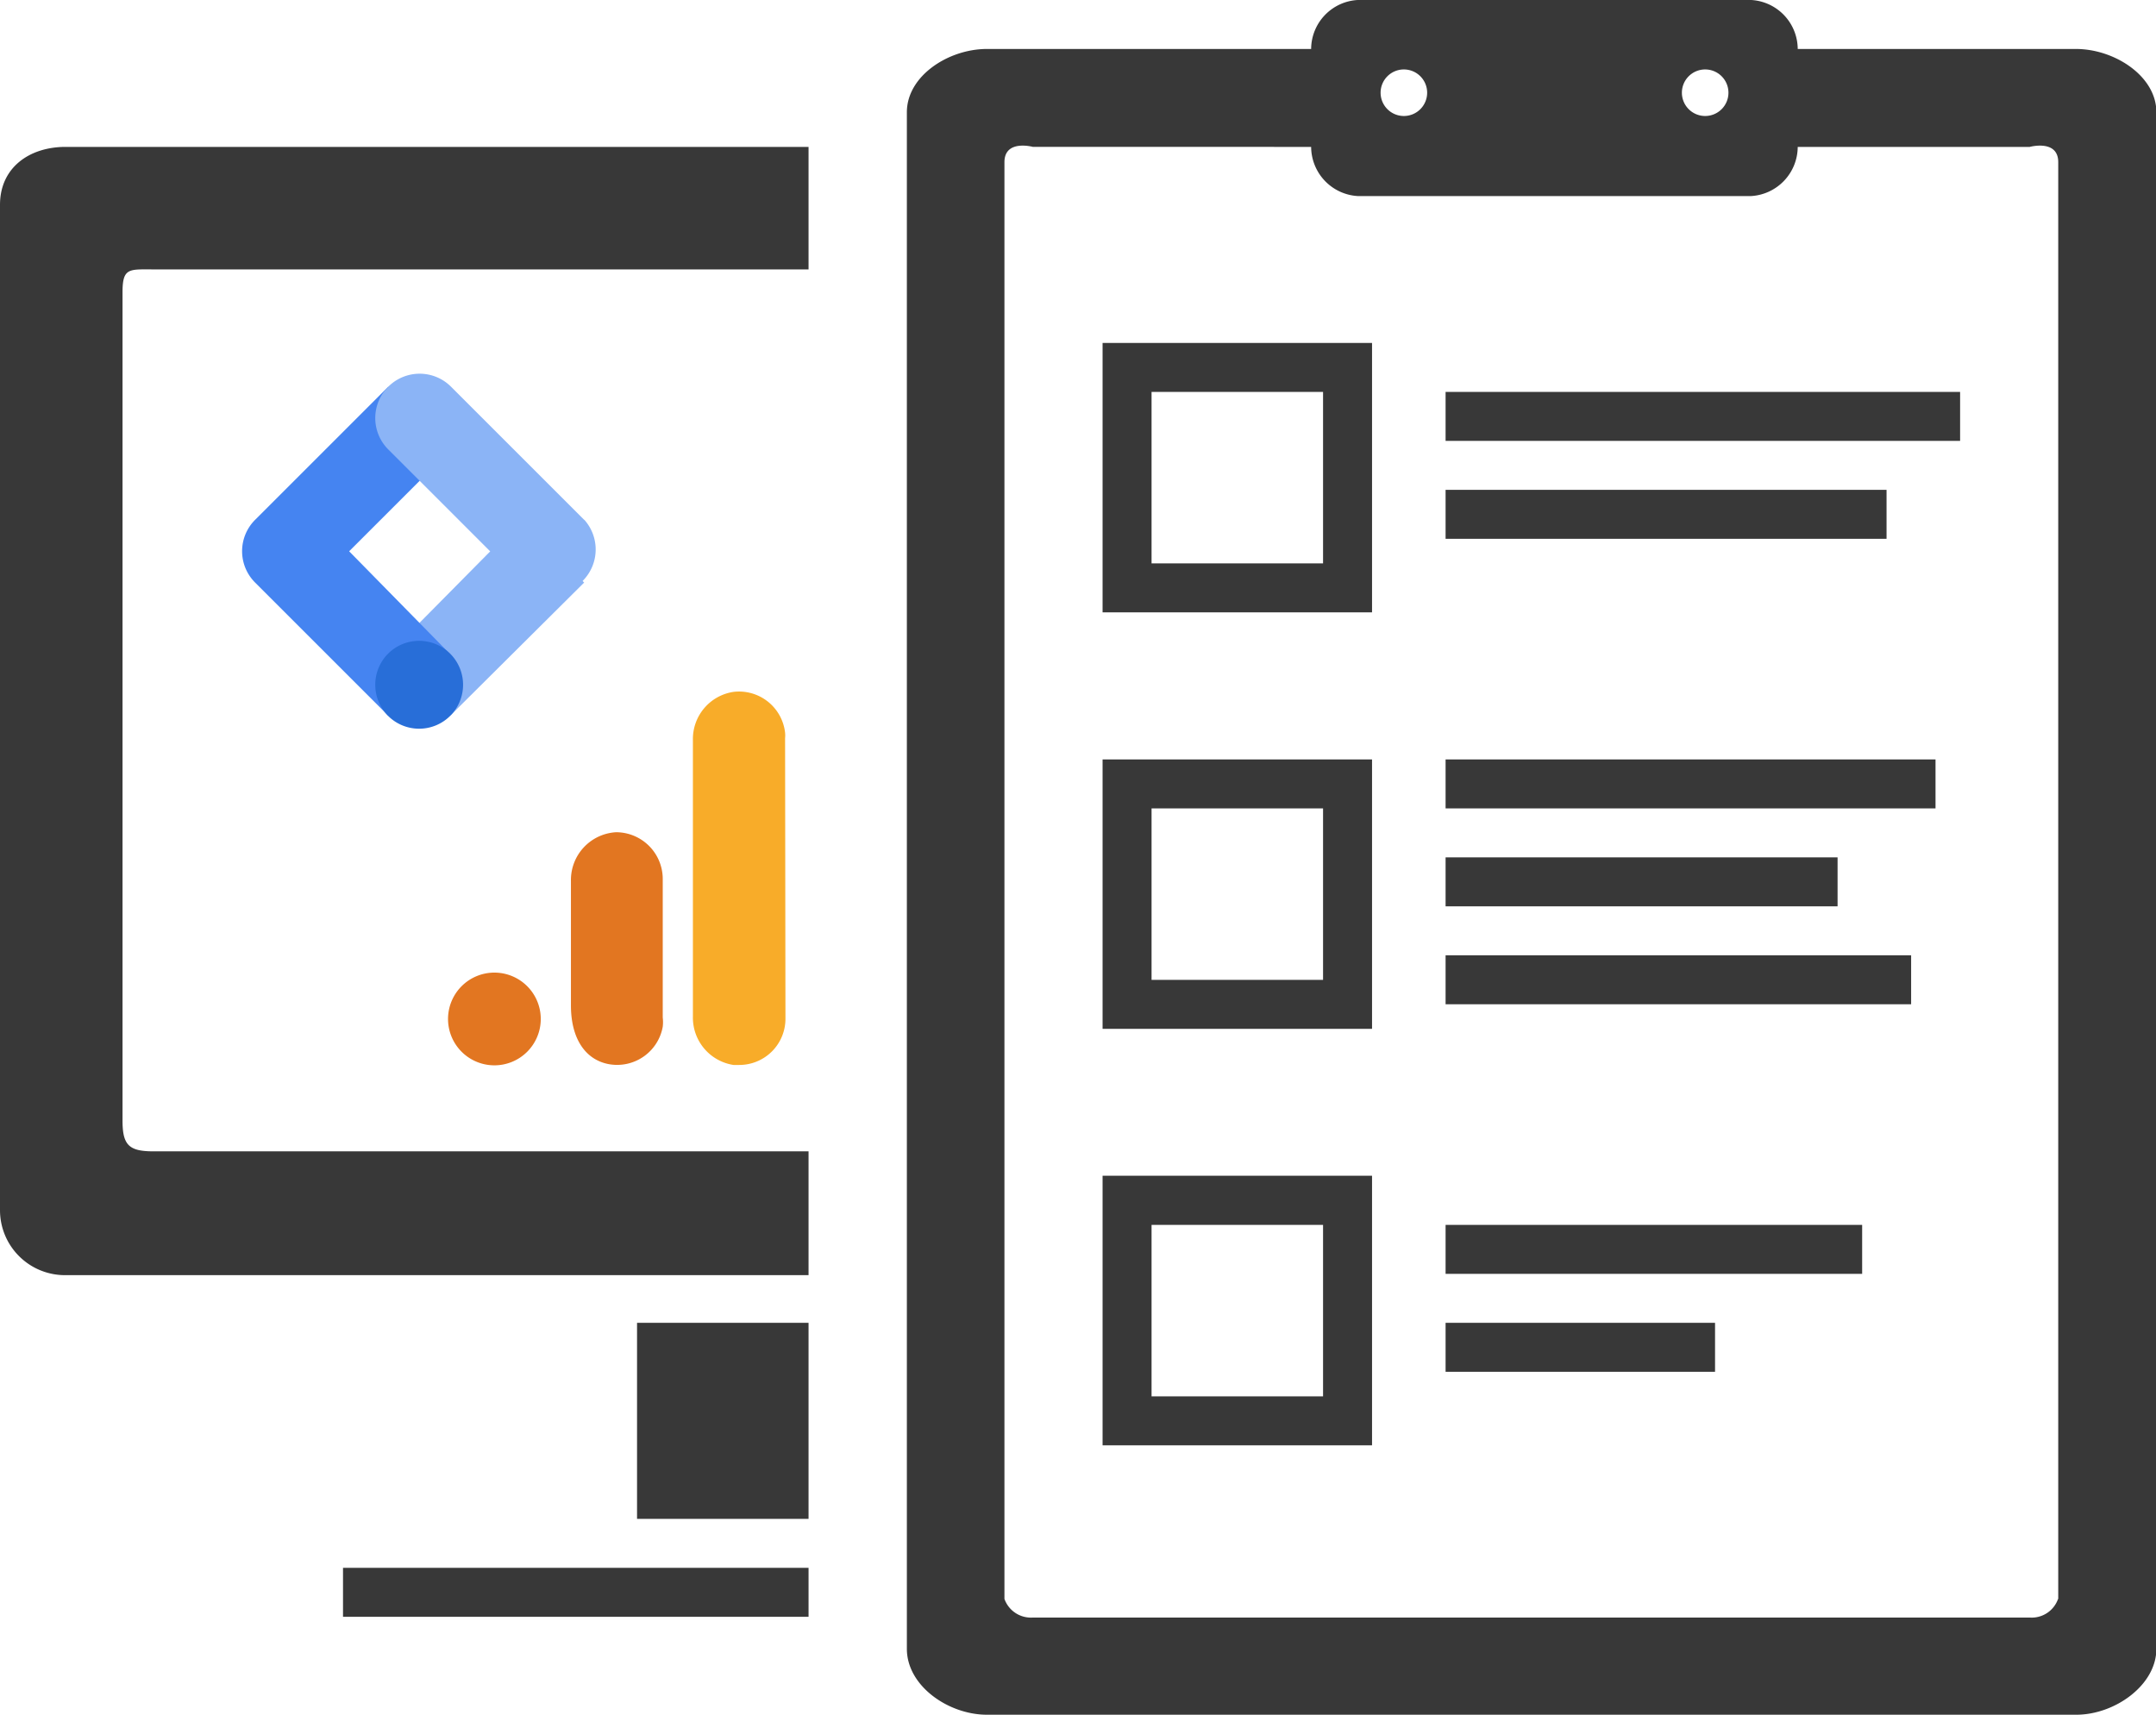<svg xmlns="http://www.w3.org/2000/svg" xmlns:xlink="http://www.w3.org/1999/xlink" viewBox="0 0 115.78 92.1"><defs><style>.cls-1{fill:none;}.cls-2{fill:#383838;}.cls-3{clip-path:url(#clip-path);}.cls-4{clip-path:url(#clip-path-2);}.cls-5{fill:#f8ac29;}.cls-6{fill:#e27621;}.cls-7{clip-path:url(#clip-path-3);}.cls-8{fill:#8bb4f6;}.cls-9{fill:#4584f1;}.cls-10{fill:#286ed8;}</style><clipPath id="clip-path"><rect class="cls-1" x="24.06" y="37.14" width="18.13" height="20.07"/></clipPath><clipPath id="clip-path-2"><rect class="cls-1" x="24.06" y="37.14" width="18.13" height="20.07"/></clipPath><clipPath id="clip-path-3"><rect class="cls-1" x="13" y="20.07" width="19.07" height="19.07"/></clipPath></defs><g id="Calque_2" data-name="Calque 2"><g id="Calque_1-2" data-name="Calque 1"><rect class="cls-2" x="34.21" y="71.05" width="9.21" height="10.53"/><rect class="cls-2" x="18.42" y="84.21" width="25" height="2.63"/><path class="cls-2" d="M43.42,61.84H8.25c-1.31,0-1.67-.32-1.67-1.64V15.69c0-1.32.36-1.22,1.67-1.22H43.42V7.89H3.52C1.58,7.89,0,9,0,11v54a3.49,3.49,0,0,0,3.52,3.49h39.9Z"/><path class="cls-2" d="M73.68,32.89H59.21V18.42H73.68ZM61.84,30.26h9.21V21.05H61.84Z"/><rect class="cls-2" x="77.63" y="21.05" width="27.63" height="2.63"/><rect class="cls-2" x="77.63" y="26.31" width="23.68" height="2.63"/><path class="cls-2" d="M73.68,55.26H59.21V40.79H73.68ZM61.84,52.63h9.21V43.42H61.84Z"/><rect class="cls-2" x="77.63" y="46.05" width="21.05" height="2.63"/><rect class="cls-2" x="77.63" y="51.31" width="25" height="2.63"/><path class="cls-2" d="M73.68,77.63H59.21V63.15H73.68ZM61.84,75h9.21V65.79H61.84Z"/><rect class="cls-2" x="77.63" y="65.79" width="22.37" height="2.63"/><rect class="cls-2" x="77.63" y="40.79" width="26.31" height="2.63"/><rect class="cls-2" x="77.63" y="71.05" width="14.47" height="2.63"/><path class="cls-2" d="M111.48,2.63H96.54A2.65,2.65,0,0,0,94.05,0H72.9a2.65,2.65,0,0,0-2.49,2.63H53c-2.06,0-4.3,1.44-4.3,3.4V88.56c0,2,2.24,3.54,4.3,3.54h58.5c2.06,0,4.3-1.58,4.3-3.54V6C115.78,4.07,113.54,2.63,111.48,2.63ZM91.57,3.73A1.25,1.25,0,1,1,90.32,5,1.25,1.25,0,0,1,91.57,3.73Zm-16.18,0A1.25,1.25,0,1,1,74.14,5,1.25,1.25,0,0,1,75.39,3.73Zm35.13,82.15a1.5,1.5,0,0,1-1.53,1H55.47a1.51,1.51,0,0,1-1.53-1V8.71c0-1.24,1.53-.82,1.53-.82H70.41a2.66,2.66,0,0,0,2.49,2.64H94.05a2.66,2.66,0,0,0,2.49-2.64H109s1.53-.42,1.53.82V85.88Z"/><g id="analytics"><g class="cls-3"><g class="cls-4"><path class="cls-5" d="M42.18,54.7a2.48,2.48,0,0,1-2.48,2.5h-.31a2.57,2.57,0,0,1-2.18-2.6V39.75a2.56,2.56,0,0,1,2.19-2.59,2.49,2.49,0,0,1,2.76,2.19,1.51,1.51,0,0,1,0,.3Z"/><path class="cls-6" d="M26.54,52.24a2.49,2.49,0,1,1-2.48,2.48,2.49,2.49,0,0,1,2.48-2.48m6.54-7.54a2.57,2.57,0,0,0-2.42,2.62V54c0,1.82.8,2.91,2,3.15a2.49,2.49,0,0,0,2.93-2,2.07,2.07,0,0,0,0-.5V47.2a2.51,2.51,0,0,0-2.49-2.5h0"/></g></g></g><g id="Tag_manager" data-name="Tag manager"><g class="cls-7"><polygon class="cls-8" points="24.2 38.42 20.89 35.11 28 27.92 31.37 31.29 24.2 38.42"/><g class="cls-7"><path class="cls-9" d="M24.22,24.14l-3.37-3.37L13.7,27.92a2.38,2.38,0,0,0,0,3.37h0l7.15,7.15,3.31-3.32-5.41-5.51Z"/><path class="cls-8" d="M31.37,27.92l-7.15-7.15a2.38,2.38,0,1,0-3.37,3.37L28,31.29a2.39,2.39,0,0,0,3.38-3.37Z"/><path class="cls-10" d="M20.84,35.11a2.36,2.36,0,1,1,0,3.34,2.37,2.37,0,0,1,0-3.34"/></g></g></g></g></g></svg>